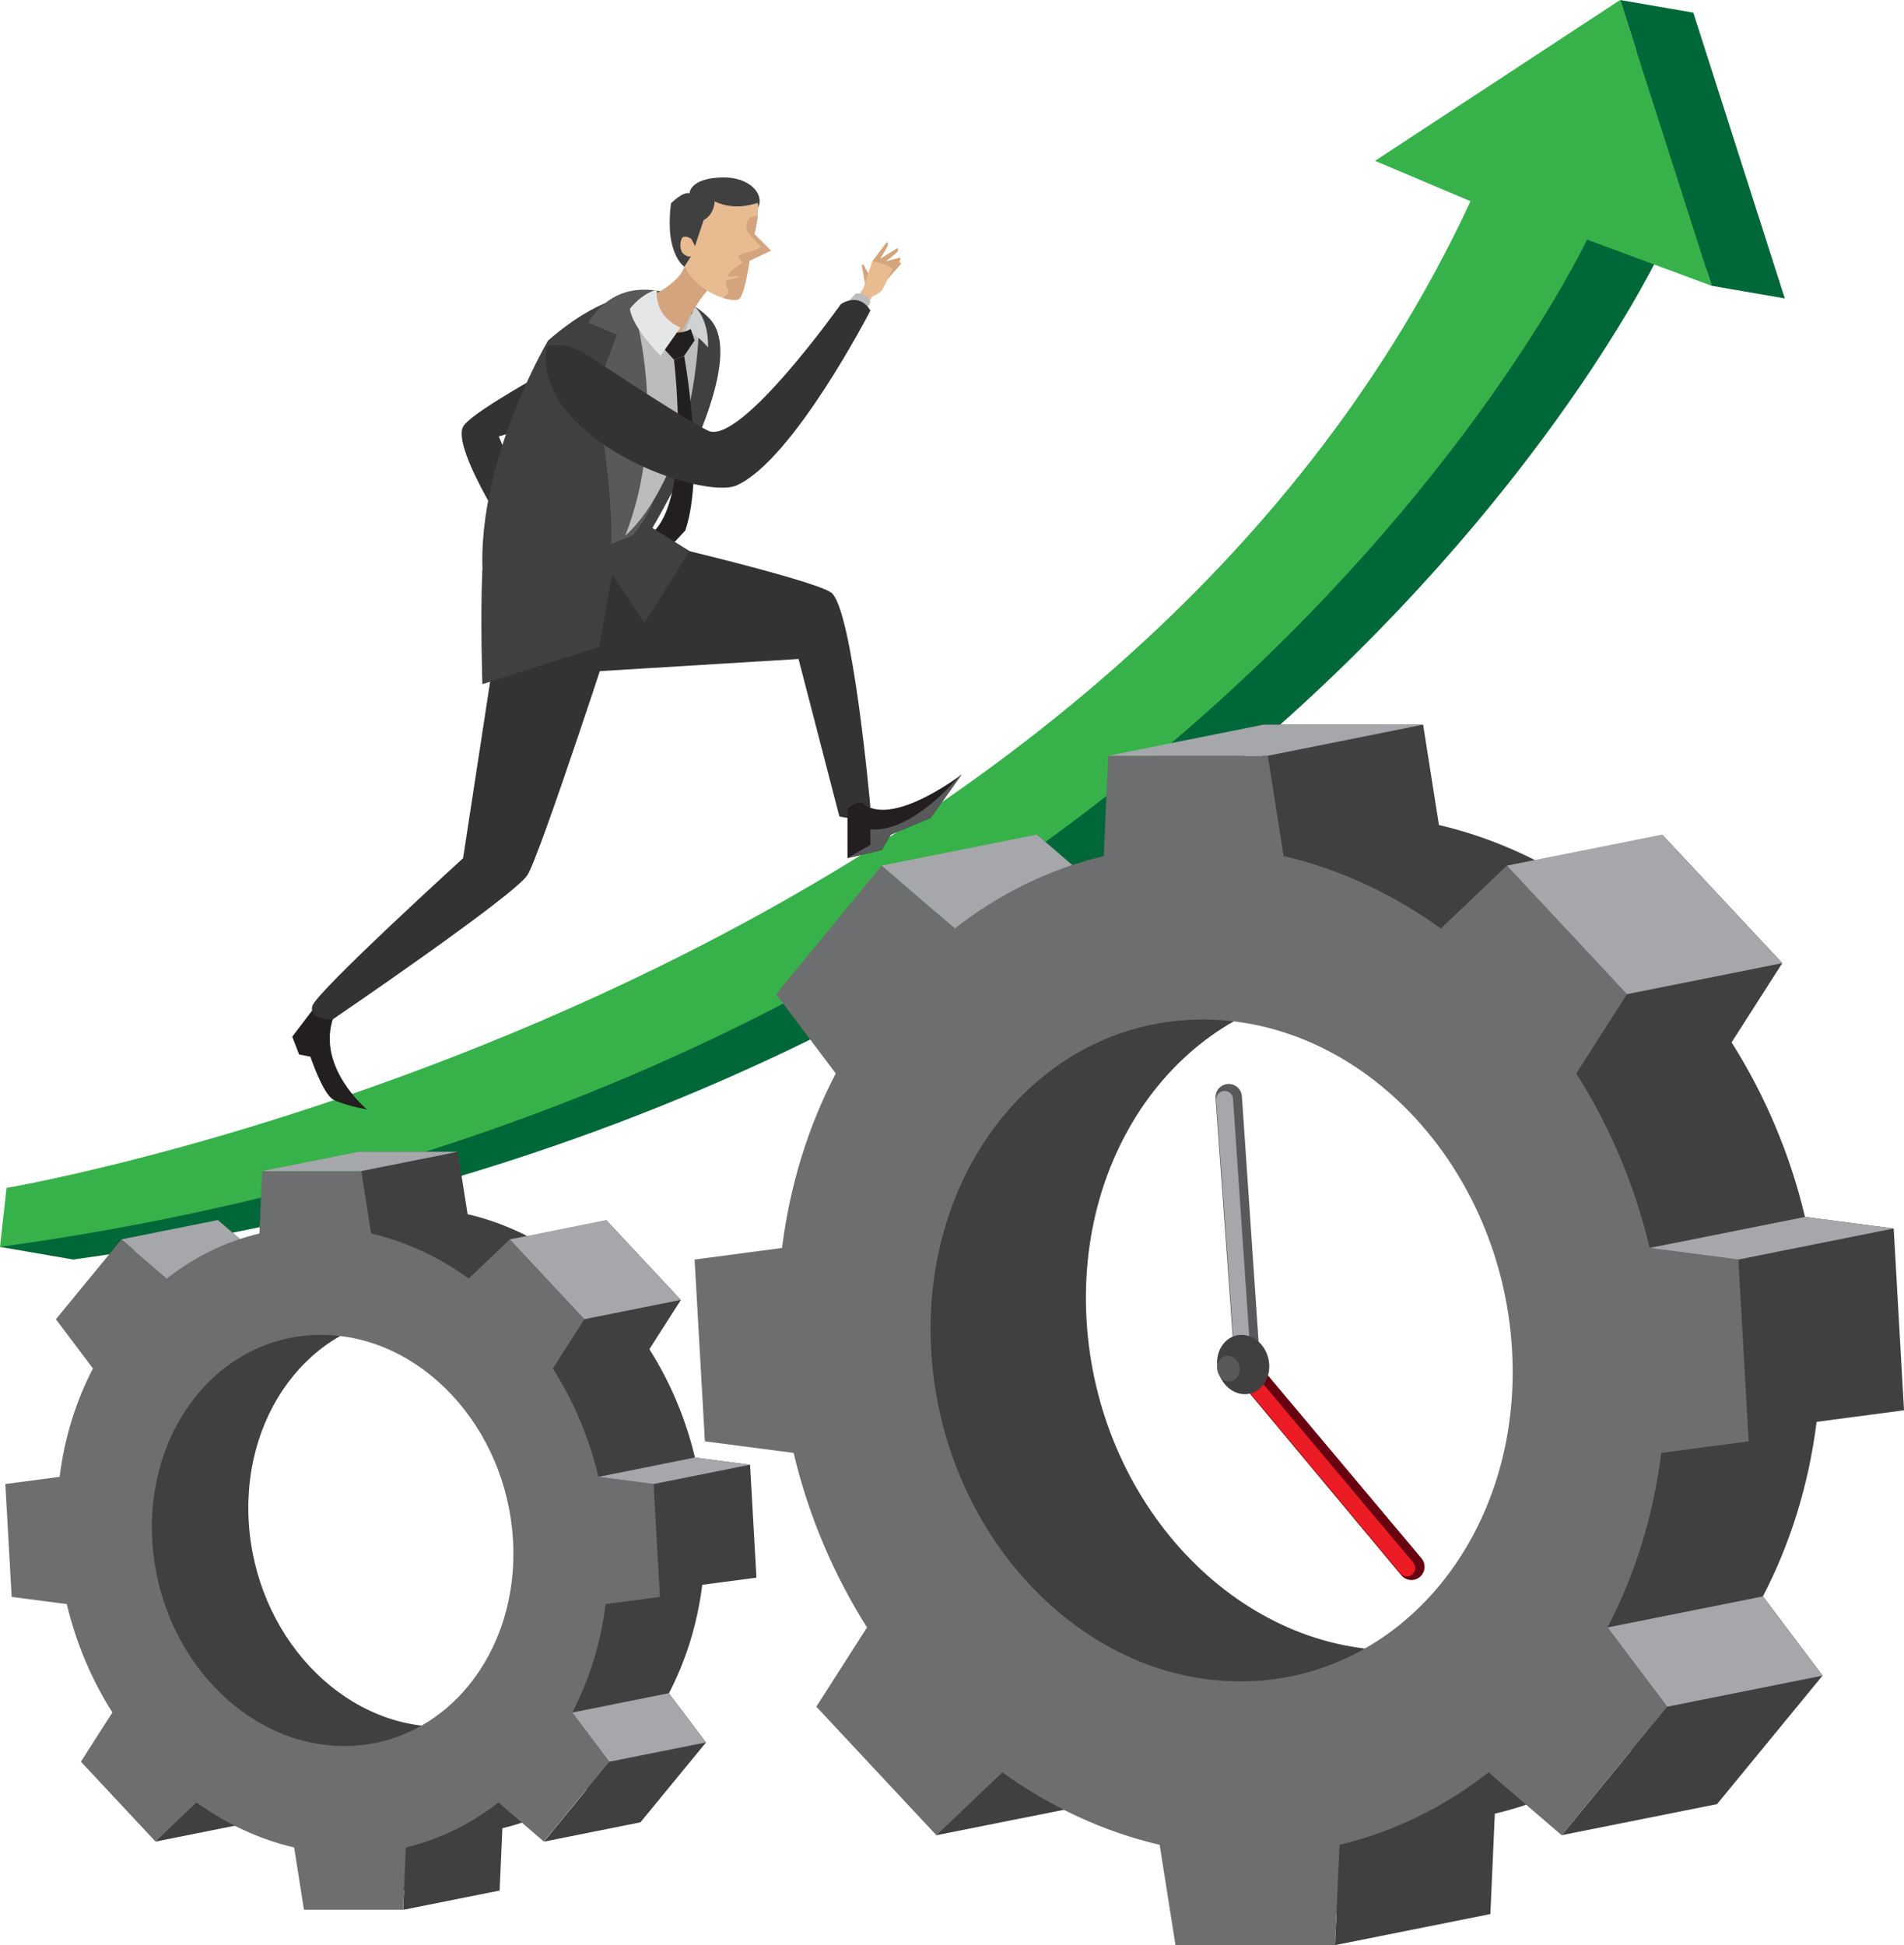 <svg xmlns="http://www.w3.org/2000/svg" id="Layer_2" data-name="Layer 2" viewBox="0 0 358.68 366.46"><defs><style>      .cls-1 {        fill: #e5e6e7;      }      .cls-2 {        fill: #eb1c24;      }      .cls-3 {        fill: #37b24a;      }      .cls-4 {        fill: #cfd1d2;      }      .cls-5 {        fill: #006838;      }      .cls-6 {        fill: #e8bb91;      }      .cls-7 {        fill: #231f20;      }      .cls-8 {        fill: #babcbe;      }      .cls-9 {        fill: #333;      }      .cls-10 {        fill: #58595b;      }      .cls-11 {        fill: #404041;      }      .cls-12 {        fill: #680211;      }      .cls-13 {        fill: #a5a7aa;      }      .cls-14 {        fill: #6d6e70;      }      .cls-15 {        fill: #d3a47d;      }    </style></defs><g id="OBJECTS"><g><g><path class="cls-5" d="M336.23,56.22l-17.24-53.84-13.79-2.38,3.02,9.45-35.4,23.23,17.99,7.61C220.66,191.33,15.03,226.18,15.03,226.18l-15.03,8.73,13.79,2.38C238.2,206.36,312.77,47.52,312.77,47.52l8.68,3.22.99,3.1,13.79,2.38Z"></path><path class="cls-3" d="M1.23,223.8s205.63-34.85,275.79-185.89l-17.99-7.61L305.2,0l17.24,53.84-23.47-8.7S224.41,203.98,0,234.91l1.23-11.11Z"></path></g><g><g><path class="cls-11" d="M132.27,298.57l10.23-1.35-1.2-21.27-10.38-1.35c-1.76-7.41-4.72-14.31-8.59-20.42l5.93-9.27-14.05-15.04-7.72,7.36c-5.59-4.02-11.81-6.95-18.4-8.48l-1.85-11.74h-18.67l-.52,11.74c-6.42,1.53-12.31,4.45-17.44,8.48l-8.55-7.36-12.35,15.04,6.98,9.27c-3.18,6.11-5.36,13.01-6.28,20.42l-10.23,1.35,1.01,17.8h-3.6l19.16,30.89-2.32,3.63,14.05,15.04,7.72-7.36c5.59,4.02,11.81,6.95,18.4,8.48l1.85,11.74h.66l-.16,3.63,18.17-3.63.52-11.74c5.79-1.38,11.15-3.91,15.92-7.34l-8.09,9.86,18.17-3.63,12.35-15.04-6.98-9.27c3.18-6.11,5.36-13.01,6.28-20.42ZM83.02,325.31c-18.77,0-34.96-17.34-36.17-38.73-1.21-21.39,13.02-38.73,31.79-38.73,11.63,0,22.28,6.67,28.98,16.83l-5.17,1.22,7.66,27.85,4.77-4.18c-.21,19.99-13.96,35.74-31.85,35.74Z"></path><polygon class="cls-11" points="29.29 346.94 47.46 343.31 38.37 334.91 29.29 346.94"></polygon></g><polygon class="cls-13" points="22.87 233.49 41.04 229.85 49.6 237.21 31.42 240.85 22.87 233.49"></polygon><path class="cls-14" d="M124.32,300.85l-1.2-21.27-10.38-1.35c-1.76-7.41-4.72-14.31-8.59-20.42l5.93-9.27-14.05-15.04-7.72,7.36c-5.59-4.02-11.81-6.95-18.4-8.48l-1.85-11.74h-18.67l-.52,11.74c-6.42,1.53-12.31,4.45-17.44,8.48l-8.55-7.36-12.35,15.04,6.98,9.27c-3.18,6.11-5.36,13.01-6.28,20.42l-10.23,1.35,1.2,21.27,10.38,1.35c1.76,7.41,4.72,14.31,8.59,20.42l-5.93,9.27,14.05,15.04,7.72-7.36c5.59,4.02,11.81,6.95,18.4,8.48l1.85,11.74h18.67l.52-11.74c6.42-1.53,12.31-4.45,17.44-8.48l8.55,7.36,12.35-15.04-6.98-9.27c3.18-6.11,5.36-13.01,6.28-20.42l10.23-1.35ZM64.85,328.94c-18.77,0-34.96-17.34-36.17-38.73-1.21-21.39,13.02-38.73,31.79-38.73s34.96,17.34,36.17,38.73c1.21,21.39-13.02,38.73-31.79,38.73Z"></path><polygon class="cls-13" points="67.56 216.99 49.39 220.63 68.06 220.63 86.23 216.99 67.56 216.99"></polygon><polygon class="cls-13" points="114.2 229.85 96.03 233.49 110.08 248.53 128.25 244.9 114.2 229.85"></polygon><polygon class="cls-13" points="141.29 275.95 123.12 279.58 112.74 278.23 130.91 274.59 141.29 275.95"></polygon><polygon class="cls-13" points="107.81 322.63 125.98 318.99 132.97 328.27 114.79 331.9 107.81 322.63"></polygon></g><g><g><path class="cls-11" d="M342.21,267.87l16.47-2.18-1.94-34.25-16.71-2.18c-2.83-11.93-7.6-23.04-13.83-32.88l9.55-14.93-22.62-24.22-12.43,11.85c-9-6.48-19.02-11.19-29.63-13.65l-2.98-18.91h-30.06l-.84,18.91c-10.33,2.46-19.81,7.17-28.08,13.65l-13.77-11.85-19.88,24.22,11.24,14.93c-5.13,9.84-8.63,20.95-10.12,32.88l-16.47,2.18,1.62,28.66h-5.8l30.85,49.73-3.74,5.84,22.62,24.22,12.43-11.85c9,6.48,19.02,11.19,29.63,13.65l2.98,18.91h1.06l-.26,5.85,29.26-5.85.84-18.91c9.33-2.22,17.95-6.29,25.63-11.82l-13.03,15.87,29.26-5.85,19.88-24.22-11.24-14.93c5.13-9.84,8.63-20.95,10.12-32.88ZM262.92,310.92c-30.22,0-56.29-27.92-58.24-62.35-1.95-34.44,20.97-62.35,51.19-62.35,18.73,0,35.87,10.73,46.66,27.09l-8.33,1.96,12.33,44.84,7.68-6.73c-.33,32.19-22.48,57.55-51.28,57.55Z"></path><polygon class="cls-11" points="176.41 345.75 205.67 339.9 191.04 326.38 176.41 345.75"></polygon></g><polygon class="cls-13" points="166.08 163.08 195.34 157.23 209.11 169.08 179.85 174.93 166.08 163.08"></polygon><path class="cls-14" d="M329.42,271.54l-1.94-34.25-16.71-2.18c-2.83-11.93-7.6-23.04-13.83-32.88l9.55-14.93-22.62-24.22-12.43,11.85c-9-6.48-19.02-11.19-29.63-13.65l-2.98-18.91h-30.06l-.84,18.91c-10.33,2.46-19.81,7.17-28.08,13.65l-13.77-11.85-19.88,24.22,11.24,14.93c-5.13,9.84-8.63,20.95-10.12,32.88l-16.47,2.18,1.94,34.25,16.71,2.18c2.83,11.93,7.6,23.04,13.83,32.88l-9.55,14.93,22.62,24.22,12.43-11.85c9,6.48,19.02,11.19,29.63,13.65l2.98,18.91h30.06l.84-18.91c10.33-2.46,19.81-7.17,28.08-13.65l13.77,11.85,19.88-24.22-11.24-14.93c5.13-9.84,8.63-20.95,10.12-32.88l16.47-2.18ZM233.66,316.77c-30.22,0-56.29-27.92-58.24-62.35-1.95-34.44,20.97-62.35,51.19-62.35s56.29,27.92,58.24,62.35c1.95,34.44-20.97,62.35-51.19,62.35Z"></path><polygon class="cls-13" points="238.03 136.52 208.77 142.38 238.83 142.38 268.09 136.52 238.03 136.52"></polygon><polygon class="cls-13" points="313.13 157.23 283.87 163.08 306.49 187.3 335.75 181.45 313.13 157.23"></polygon><polygon class="cls-13" points="356.75 231.44 327.49 237.29 310.77 235.11 340.03 229.26 356.75 231.44"></polygon><polygon class="cls-13" points="302.84 306.6 332.1 300.75 343.34 315.68 314.08 321.53 302.84 306.6"></polygon><path class="cls-10" d="M232.31,253.09l-3.32-46.22c-.1-1.44,1.04-2.66,2.48-2.66h0c1.31,0,2.39,1.01,2.48,2.32l3.17,46.57h-4.82Z"></path><path class="cls-13" d="M232.51,254.42l-3.39-47.19c-.07-.92.66-1.7,1.58-1.7h0c.83,0,1.52.64,1.58,1.47l3.23,47.41h-3Z"></path><path class="cls-12" d="M234.31,261.17l29.67,35.6c.92,1.11,2.59,1.2,3.63.2h0c.94-.91,1.02-2.39.18-3.39l-30.01-35.75-3.47,3.34Z"></path><path class="cls-2" d="M233.53,260.08l30.29,36.34c.59.71,1.65.76,2.31.13h0c.6-.58.65-1.52.11-2.16l-30.56-36.39-2.16,2.08Z"></path><path class="cls-11" d="M234.51,262.66c-2.71,0-5.04-2.5-5.22-5.59s1.88-5.59,4.59-5.59,5.04,2.5,5.22,5.59c.17,3.08-1.88,5.59-4.59,5.59Z"></path><path class="cls-10" d="M231.54,260.25c-1.17,0-2.18-1.08-2.25-2.41-.08-1.33.81-2.41,1.98-2.41s2.18,1.08,2.25,2.41c.08,1.33-.81,2.41-1.98,2.41Z"></path></g><g><path class="cls-15" d="M163.01,53.76l-.68-3.9s.38-.11.53.34c.15.45,1.11,1.85,1.11,1.85l-.96,1.7Z"></path><path class="cls-15" d="M164.33,49.22l2.72-3.59s.34.12.19.61c-.15.49-1.44,2.53-1.44,2.53l3.25-2.04s.3.34,0,.7-2.12,1.8-2.12,1.8l2.61-.72s.19.42,0,.57l-.19.15s.55.38.27.64c-.27.26-2.39,2.7-2.39,2.7l-2.91-3.35Z"></path><path class="cls-6" d="M161.46,56.03c.11-.08,1.21-1.78,1.21-1.78l1.66-5.03s2.65.34,3.78,1.44c0,0-1.63,3.75-2.16,4.24s-1.63.98-1.63.98l-1.02,1.51-1.85-1.36Z"></path><path class="cls-8" d="M159.34,57.3l1.89-2.02s2.22-.3,2.74,1.67l-1.3,2.28-3.33-1.92Z"></path><path class="cls-9" d="M123.78,58.87s-33.91,17.23-36.48,21.42,10.75,24.02,10.75,24.02l3.93-3.38-8.02-18.71,29.47-8.63.35-14.72Z"></path><path class="cls-7" d="M59.46,189.52l-4.41,5.79,1.3,3.36,2.12.4s2.36,7.04,4.31,8.09c1.95,1.05,6.37,1.87,6.37,1.87,0,0-9.59-7.93-6.37-17.3l-3.32-2.21Z"></path><path class="cls-9" d="M117.78,100.93s34.61,7.99,38.72,10.65c4.11,2.66,7.46,40.41,7.46,40.41,0,0-1.51,3.03-5.84,1.82l-7.69-29.66-39.56,2.42s-4.42-15.5,6.9-25.64Z"></path><path class="cls-9" d="M115.98,117.36s-14.18,43.59-16.6,47.47-36.73,27.24-36.73,27.24c0,0-4.54.12-3.81-2.54.73-2.66,28.4-27.85,28.4-27.85l7.3-47.68,21.44-16.22,2.69,13.8-2.69,5.78Z"></path><path class="cls-11" d="M103.26,64.14s-16.68,28.08-11.35,51.07c0,0,17.9-1.21,27.65-10.17,0,0,22.19-34.61,14.53-44.53,0,0-10.65-13.92-30.82,3.63Z"></path><path class="cls-10" d="M131.89,59.03s-3.22-4.46-10.6-4.45c-7.38,0-10.41,6.23-10.41,6.23l5.32,2.24s-3.51,9.68-3.87,9.56c-.36-.12,4.36,25.53,2.3,33.4,0,0,7.55-7.14,8.8-12.83,1.25-5.69,8.46-34.16,8.46-34.16Z"></path><path class="cls-8" d="M119.84,59.94s5.93,20.78-2.06,40.99c0,0,12.01-9.52,13.81-37.25l-1.95-6.38-9.8,2.64Z"></path><path class="cls-4" d="M129.09,62.44l1.76-4.72s2.66,2.18,2.54,7.74c0,0-2.74-3.24-4.3-3.03Z"></path><path class="cls-15" d="M134.62,53.31c-3.83,3.37-6.92,10.83-6.92,10.83l-5.04-8.37s6.42-2.84,6.42-6.55l5.53,4.09Z"></path><g><path class="cls-6" d="M145.23,47.22s0,0-.01,0l-4.02,1.9s-.82,5.89-1.86,7.1c-.37.43-1.63.38-3.18-.12-2.8-.9-6.54-3.29-7.55-6.97-1.56-5.71.82-10.62.82-10.62,0,0,8.78-3.92,11.77-2.88,1.59.56,1.75,2.93,1.54,5.02h0c-.18,1.84-.63,3.46-.63,3.46l3.12,3.12Z"></path><path class="cls-15" d="M145.23,47.22l-3.12-3.12s.45-1.62.63-3.46h0s-1.69.03-1.97,1.1c-.43,1.61-.08,2.14,2.64,4.75-1.95,1.29-3.92.89-4.31,1.93l.78,1.1s-2.68,1.56-2.79,2.53h2.4s-1.42.65-2.4.65c0,0-.78.65,0,1.63.49.62-.29,1.33-.93,1.76,1.55.5,2.81.56,3.18.12,1.04-1.21,1.86-7.1,1.86-7.1l4.02-1.9s-.05-.03-.08-.05c.03.02.06.03.09.05Z"></path><path class="cls-11" d="M130.21,44.99s-.6-.46-1.36-.39c-.76.07-1.04,2.6,0,3.31,1.04.71,1.36.32,1.36.32l-1.29,2.01s-1.5-.88-2.34-4.27c-.84-3.39-.17-7.67-.17-7.67,0,0,2.24-2.27,3.48-1.88,0,0,0-2.89,6.28-2.99,5.08-.07,7.87,3.14,6.65,5.65l-.06-.82c-.01-.2-3.88,1.72-8.13-.32,0,0,0,2.38-2.08,3.54l-1.62,4.87-.71-1.36Z"></path></g><path class="cls-1" d="M123.78,54.57s-.92,4.72,4.4,7.14l-3.75,5.32s-5.4-5.44-5.76-8.87c0,0,2.16-2.88,5.11-3.6Z"></path><path class="cls-7" d="M127.53,62.65s1.62.04,2.59-.69l.73,2.18-1.97,2.9-1.91.73-1.72-1.89,2.28-3.23Z"></path><path class="cls-7" d="M128.88,67.04s4.02,21.78.21,32.92l-5.66,6.05-1.29-5.22s8-2.51,4.84-33.02l1.91-.73Z"></path><path class="cls-9" d="M102.98,65.29s3.37-1.25,7.9,1.75c7.55,5.01,18.73,12.28,22.51,14.1,6.05,2.9,25.01-23.84,25.01-23.84,0,0,3.39-2.42,5.57,1.21,0,0-14.46,28.08-25.17,32.92-6.41,2.9-38.48-8.47-35.82-26.14Z"></path><path class="cls-11" d="M122.14,98.99l7.78,4.84-8.53,13.55-6.06-9.19-2.43,13.66-22.03,7.05s-.42-12.74,0-21.44c0,0,24.1-2.66,31.28-8.47Z"></path><path class="cls-7" d="M181.14,145.94l-5.83,8.15-7.49,3.14-1.73,2.92-6.44,1.52v-9.33c.78-.61,1.77-1.17,2.73-1.14,4.79,4.4,15.75-3.09,18.24-4.89.34-.25.52-.38.52-.38Z"></path><path class="cls-10" d="M181.14,145.94l-5.83,8.15-7.49,3.14-1.73,2.92-6.44,1.52,4.32-2.5v-2.95s6.64,1.53,16.65-9.91c.34-.25.52-.38.52-.38Z"></path></g></g></g></svg>
